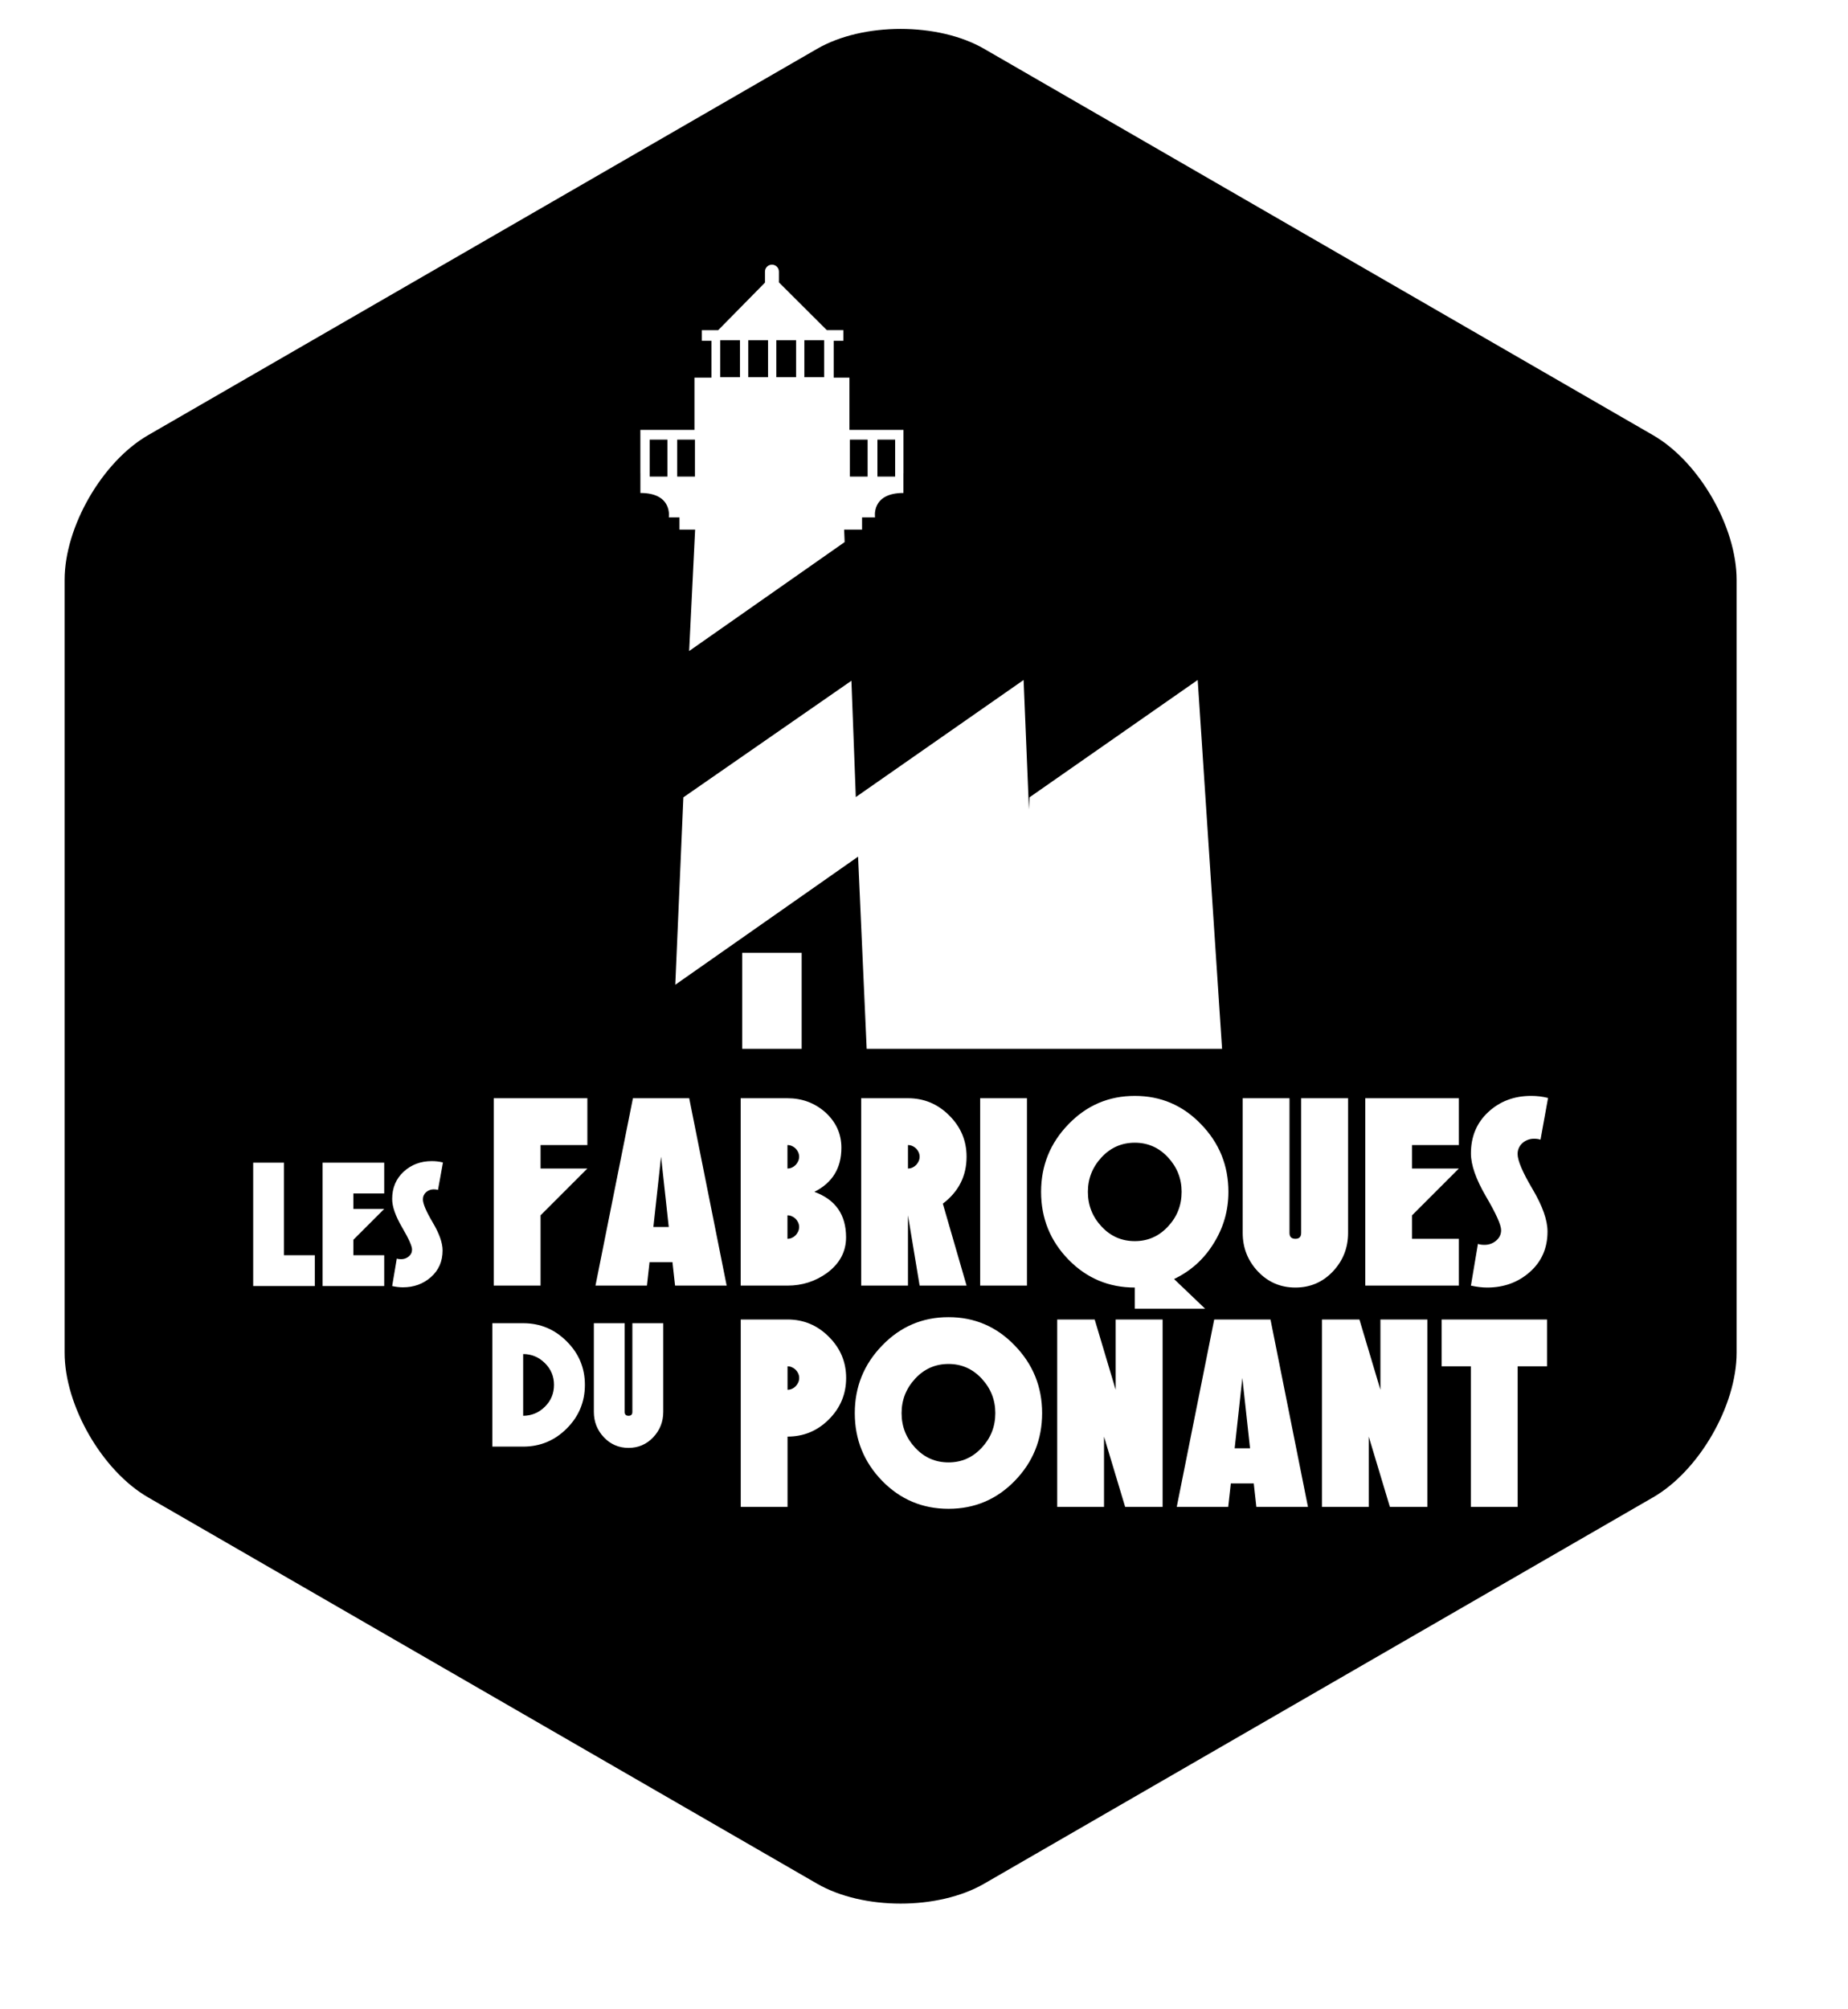 <?xml version="1.0" encoding="utf-8"?>
<!-- Generator: Adobe Illustrator 16.0.0, SVG Export Plug-In . SVG Version: 6.00 Build 0)  -->
<!DOCTYPE svg PUBLIC "-//W3C//DTD SVG 1.1//EN" "http://www.w3.org/Graphics/SVG/1.1/DTD/svg11.dtd">
<svg version="1.1" id="Layer_1" xmlns="http://www.w3.org/2000/svg" xmlns:xlink="http://www.w3.org/1999/xlink" x="0px" y="0px"
	 width="595.275px" height="647px" viewBox="0 0 595.275 647" enable-background="new 0 0 595.275 647" xml:space="preserve">
<g>
	<rect x="241.03" y="109.573" width="6.365" height="11.897"/>
	<path d="M256.288,375.142c0.339-0.354,0.608-0.758,0.816-1.217c0.204-0.455,0.311-0.934,0.311-1.436s-0.106-0.98-0.311-1.438
		c-0.208-0.455-0.478-0.855-0.816-1.193s-0.739-0.611-1.195-0.816c-0.455-0.207-0.937-0.311-1.437-0.311v7.561
		c0.5,0,0.981-0.104,1.437-0.311C255.549,375.775,255.949,375.496,256.288,375.142z"/>
	<path d="M256.288,397.777c0.339-0.354,0.608-0.758,0.816-1.217c0.204-0.457,0.311-0.934,0.311-1.438c0-0.5-0.106-0.979-0.311-1.436
		c-0.208-0.457-0.478-0.854-0.816-1.193c-0.339-0.336-0.739-0.611-1.195-0.818c-0.455-0.205-0.937-0.309-1.437-0.309v7.559
		c0.5,0,0.981-0.102,1.437-0.309C255.549,398.412,255.949,398.131,256.288,397.777z"/>
	<rect x="250.064" y="109.573" width="6.365" height="11.897"/>
	<path d="M256.31,441.111c-0.339-0.34-0.736-0.613-1.195-0.818c-0.455-0.205-0.933-0.309-1.436-0.309v7.557
		c0.503,0,0.98-0.102,1.436-0.307c0.459-0.205,0.856-0.486,1.195-0.84c0.34-0.355,0.613-0.76,0.817-1.217
		c0.207-0.457,0.31-0.936,0.31-1.438c0-0.498-0.103-0.979-0.31-1.438C256.923,441.847,256.65,441.451,256.31,441.111z"/>
	<path d="M168.522,436.033v19.883c2.737-0.02,5.078-1,7.018-2.939c1.939-1.922,2.912-4.26,2.912-7.018
		c0-2.736-0.973-5.064-2.912-6.984C173.6,437.033,171.259,436.052,168.522,436.033z"/>
	<polygon points="210.464,395.123 215.418,395.123 212.943,372.49 	"/>
	<rect x="218.138" y="141.574" width="5.718" height="11.896"/>
	<rect x="231.996" y="109.573" width="6.364" height="11.897"/>
	<path d="M365.547,367.98c-4.242,0-7.826,1.578-10.742,4.73c-2.916,3.154-4.377,6.852-4.377,11.096c0,4.305,1.461,8.02,4.377,11.141
		c2.916,3.154,6.5,4.729,10.742,4.729c4.215,0,7.779-1.574,10.699-4.729c2.918-3.121,4.375-6.836,4.375-11.141
		c0-4.244-1.457-7.941-4.375-11.096C373.326,369.558,369.762,367.98,365.547,367.98z"/>
	<rect x="259.098" y="109.573" width="6.365" height="11.897"/>
	<path d="M295.104,369.859c-0.339-0.338-0.74-0.611-1.195-0.816c-0.456-0.207-0.937-0.311-1.437-0.311v7.561
		c0.5,0,0.98-0.104,1.437-0.311c0.455-0.207,0.856-0.486,1.195-0.84c0.34-0.354,0.609-0.758,0.816-1.217
		c0.204-0.455,0.31-0.934,0.31-1.436s-0.105-0.98-0.31-1.438C295.713,370.597,295.444,370.197,295.104,369.859z"/>
	<rect x="209.266" y="141.574" width="5.714" height="11.896"/>
	<path d="M532.504,140.154L316.997,15.717c-14.794-8.544-38.98-8.544-53.783,0L47.678,140.154
		c-14.766,8.544-26.864,29.497-26.864,46.572v248.87c0,17.062,12.099,38.041,26.864,46.576l215.536,124.432
		c14.803,8.535,38.989,8.535,53.783,0l215.507-124.432c14.794-8.535,26.893-29.514,26.893-46.576v-248.87
		C559.397,169.651,547.298,148.698,532.504,140.154z M439.772,353.658h30.152v15.074H454.85v7.561h15.074l-15.074,15.074v7.559
		h15.074V414h-30.152V353.658z M400.295,353.658h15.076v43.365c0,1.27,0.633,1.902,1.9,1.902c1.238,0,1.857-0.633,1.857-1.902
		v-43.365h15.115v43.365c0,4.805-1.633,8.947-4.904,12.424c-3.27,3.449-7.295,5.174-12.068,5.174c-4.777,0-8.797-1.725-12.07-5.174
		c-3.27-3.477-4.906-7.619-4.906-12.424V353.658z M388.182,421.427h-22.635v-6.807c-8.398,0-15.531-3.006-21.398-9.021
		c-5.863-6.039-8.795-13.305-8.795-21.793c0-8.459,2.932-15.709,8.795-21.75c5.867-6.102,13-9.15,21.398-9.15
		s15.518,3.049,21.354,9.15c5.863,6.041,8.797,13.291,8.797,21.75c0,6.014-1.594,11.555-4.775,16.621
		c-3.123,5.07-7.367,8.887-12.732,11.451L388.182,421.427z M329.721,218.972l1.725,41.727l0.172-3.934l54.18-37.793l7.852,118.772
		h-59.018h-6.506h-48.956l-2.77-61.885l-58.879,41.256l2.604-60.35l54.129-37.545l1.417,37.455L329.721,218.972z M330.801,353.658
		V414h-15.076v-60.342H330.801z M311.35,414h-15.12l-3.758-22.633V414h-15.073v-60.342h15.073c5.188,0,9.623,1.855,13.31,5.57
		c3.709,3.684,5.568,8.104,5.568,13.262c0,6.219-2.551,11.258-7.646,15.119L311.35,414z M258.229,306.826v30.918h-19.143v-30.918
		H258.229z M206.272,138.432h8.301h1.647h6.655h0.252h0.573v-16.827h5.472v-11.867h-3.1v-3.421h5.275L246.417,91v-3.535
		c0-1.238,1.003-2.24,2.242-2.24c1.235,0,2.241,1.002,2.241,2.24v3.46l15.438,15.391h5.319v3.421h-3.113v11.867h5.074v16.827h0.823
		h6.653h1.647h8.286v13.92h-0.014v6.396c-10.495,0-9.141,7.87-9.141,7.87h-4.185v3.937h-5.773l0.16,4.013l-50.09,35.082
		l1.929-39.095h-5.042v-3.937h-3.44c0,0,1.342-7.87-9.153-7.87v-6.396h-0.008V138.432z M101.406,414.14H81.553v-39.736h9.926v29.812
		h9.927V414.14z M123.762,384.33h-9.926v4.98h9.926l-9.926,9.924v4.982h9.926v9.924h-19.853v-39.736h19.853V384.33z
		 M139.397,393.676c2.114,3.57,3.171,6.57,3.171,8.996c0,3.512-1.251,6.373-3.754,8.586c-2.483,2.193-5.501,3.291-9.052,3.291
		c-1.05,0-2.195-0.137-3.438-0.408l1.487-8.85c0.346,0.137,0.812,0.203,1.396,0.203c0.93,0,1.745-0.291,2.445-0.871
		c0.719-0.602,1.075-1.35,1.075-2.242c0-1.107-1.067-3.484-3.2-7.133c-2.137-3.648-3.204-6.695-3.204-9.141
		c0-3.57,1.225-6.492,3.667-8.764c2.465-2.289,5.505-3.436,9.113-3.436c1.225,0,2.417,0.146,3.58,0.438l-1.602,8.85
		c-0.35-0.137-0.815-0.203-1.396-0.203c-0.467,0-0.907,0.082-1.326,0.248c-0.416,0.164-0.783,0.387-1.104,0.668
		c-0.321,0.285-0.572,0.623-0.759,1.02c-0.183,0.398-0.272,0.83-0.272,1.297C136.226,387.621,137.282,390.103,139.397,393.676z
		 M182.556,460.019c-3.882,3.881-8.559,5.824-14.034,5.824h-9.926v-39.738h9.926c5.476,0,10.152,1.953,14.034,5.854
		c3.9,3.883,5.851,8.547,5.851,14C188.406,451.433,186.456,456.119,182.556,460.019z M189.201,368.732h-15.073v7.561h15.073
		l-15.073,15.074V414h-15.077v-60.342h30.15V368.732z M213.646,454.664c0,3.164-1.078,5.893-3.232,8.18
		c-2.155,2.271-4.801,3.408-7.946,3.408c-3.143,0-5.793-1.137-7.947-3.408c-2.154-2.287-3.229-5.016-3.229-8.18v-28.559h9.926
		v28.559c0,0.836,0.416,1.252,1.251,1.252c0.816,0,1.225-0.416,1.225-1.252v-28.559h9.954V454.664z M217.452,414l-0.843-7.559
		h-7.382L208.387,414h-16.576l12.066-60.342h18.128L234.071,414H217.452z M238.583,353.658h15.073c4.655,0,8.679,1.473,12.07,4.418
		c3.535,3.156,5.303,7.002,5.303,11.539c0,6.545-2.901,11.273-8.707,14.191c6.809,2.477,10.213,7.354,10.213,14.635
		c0,4.627-2.048,8.457-6.146,11.492c-3.771,2.715-8.02,4.066-12.732,4.066h-15.073V353.658z M266.988,457.092
		c-3.686,3.688-8.122,5.527-13.309,5.527v22.633h-15.073v-60.344h15.073c5.187,0,9.623,1.857,13.309,5.57
		c3.711,3.686,5.569,8.105,5.569,13.262C272.557,448.929,270.698,453.379,266.988,457.092z M326.891,476.851
		c-5.838,6.014-12.957,9.021-21.354,9.021c-8.398,0-15.532-3.008-21.398-9.021c-5.865-6.039-8.795-13.305-8.795-21.793
		c0-8.457,2.93-15.709,8.795-21.752c5.866-6.098,13-9.148,21.398-9.148c8.397,0,15.517,3.051,21.354,9.148
		c5.859,6.043,8.795,13.295,8.795,21.752C335.686,463.547,332.75,470.812,326.891,476.851z M374.5,485.252h-12.07l-6.805-22.633
		v22.633h-15.076v-60.344h12.068l6.762,22.633v-22.633H374.5V485.252z M404.696,485.252l-0.84-7.561h-7.385l-0.84,7.561h-16.578
		l12.07-60.344h18.125l12.068,60.344H404.696z M459.778,485.252h-12.07l-6.807-22.633v22.633h-15.074v-60.344h12.068l6.762,22.633
		v-22.633h15.121V485.252z M498.326,439.984h-9.459v45.268h-15.078v-45.268h-9.414v-15.076h33.951V439.984z M493.664,382.922
		c3.209,5.424,4.818,9.979,4.818,13.66c0,5.338-1.902,9.684-5.703,13.043c-3.773,3.332-8.357,4.996-13.75,4.996
		c-1.592,0-3.33-0.207-5.219-0.621l2.258-13.438c0.529,0.205,1.234,0.311,2.121,0.311c1.416,0,2.652-0.445,3.715-1.326
		c1.09-0.916,1.635-2.051,1.635-3.406c0-1.68-1.621-5.289-4.865-10.83c-3.24-5.541-4.863-10.168-4.863-13.881
		c0-5.424,1.859-9.859,5.57-13.309c3.746-3.477,8.355-5.215,13.838-5.215c1.859,0,3.67,0.221,5.438,0.66l-2.432,13.441
		c-0.525-0.205-1.238-0.309-2.121-0.309c-0.707,0-1.377,0.125-2.012,0.373c-0.635,0.252-1.191,0.592-1.678,1.018
		c-0.488,0.428-0.869,0.945-1.15,1.549s-0.42,1.26-0.42,1.967C488.844,373.726,490.449,377.5,493.664,382.922z"/>
	<polygon points="397.709,466.377 402.66,466.377 400.184,443.74 	"/>
	<rect x="273.757" y="141.574" width="5.717" height="11.896"/>
	<path d="M305.536,439.23c-4.242,0-7.826,1.578-10.742,4.73c-2.916,3.154-4.378,6.854-4.378,11.098
		c0,4.303,1.462,8.016,4.378,11.141c2.916,3.154,6.5,4.73,10.742,4.73c4.214,0,7.778-1.576,10.698-4.73
		c2.918-3.125,4.375-6.838,4.375-11.141c0-4.244-1.457-7.943-4.375-11.098C313.315,440.808,309.75,439.23,305.536,439.23z"/>
	<rect x="282.633" y="141.574" width="5.713" height="11.896"/>
</g>
</svg>
